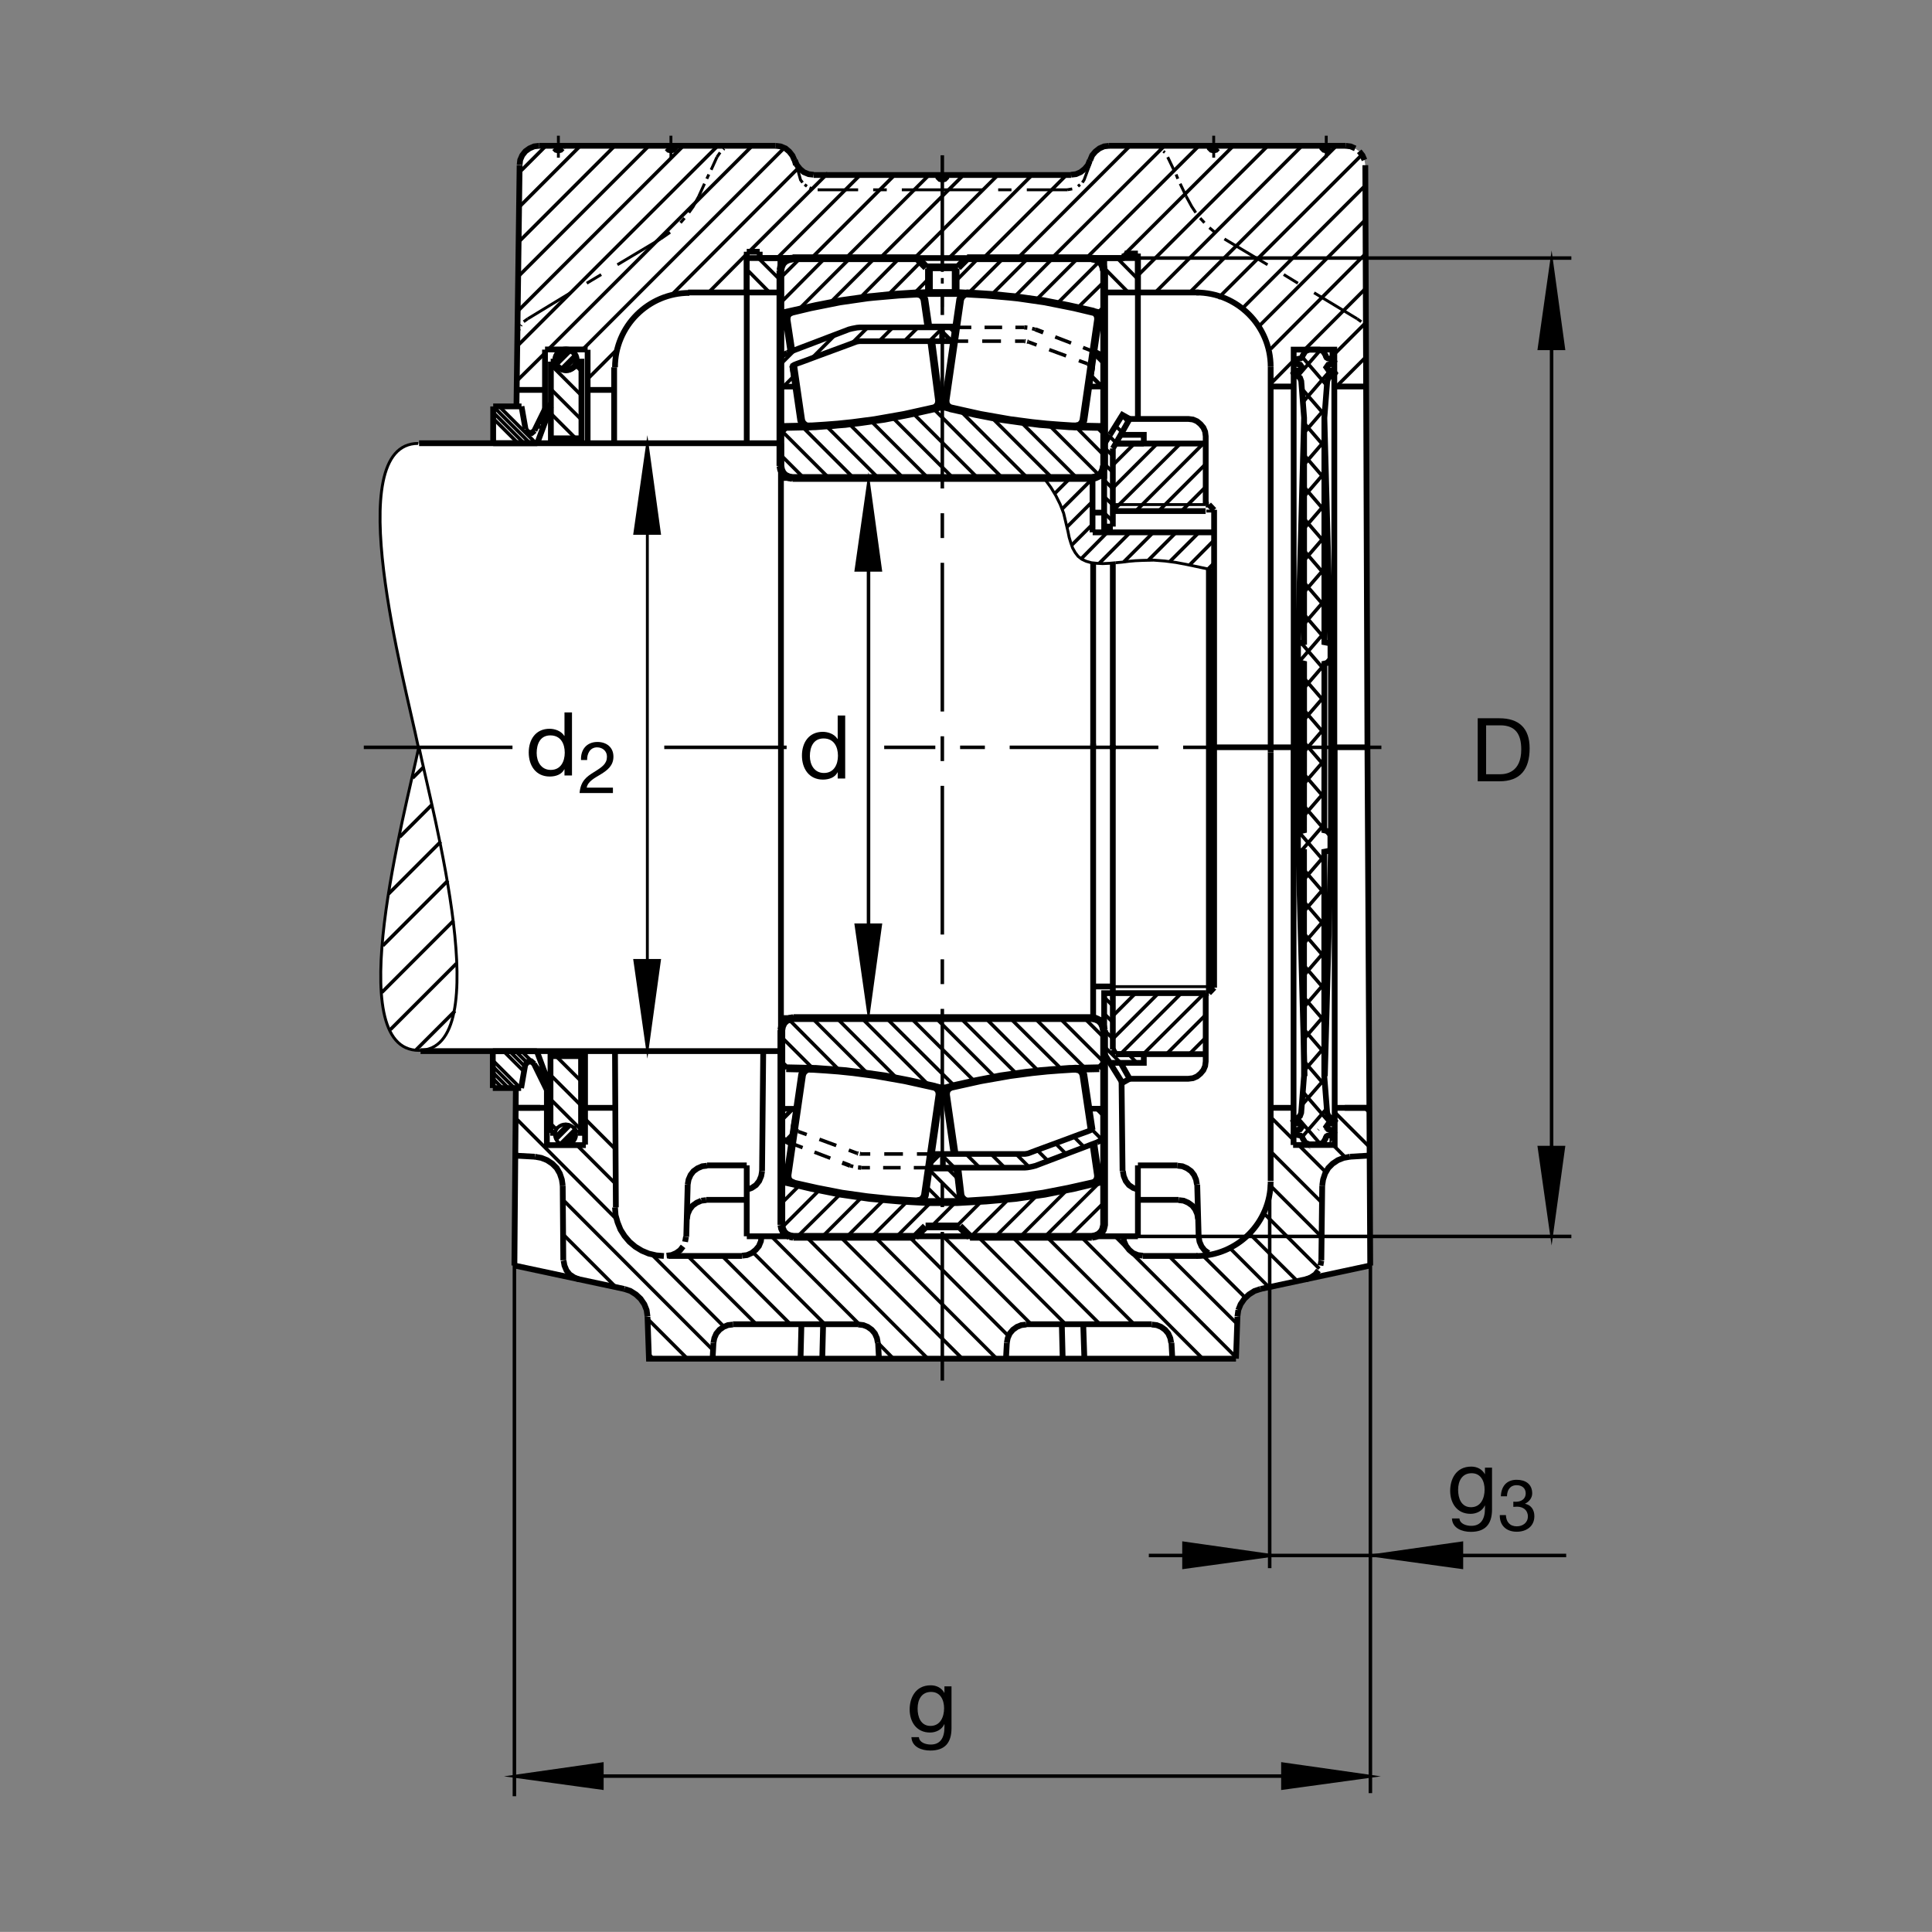 <?xml version="1.0" encoding="utf-8"?>
<!-- Generator: Adobe Illustrator 22.1.0, SVG Export Plug-In . SVG Version: 6.00 Build 0)  -->
<svg version="1.1" id="Ebene_1" xmlns="http://www.w3.org/2000/svg" xmlns:xlink="http://www.w3.org/1999/xlink" x="0px" y="0px"
	 viewBox="0 0 779.614 779.58" style="enable-background:new 0 0 779.614 779.58;" xml:space="preserve">
<rect x="0" y="0" width="779.614" height="779.58" fill="#808080" stroke="none"/>
<style type="text/css">
	.st0{fill:none;}
	.st1{fill:#FFFFFF;}
	.st2{fill:none;stroke:#000000;stroke-width:2.33;stroke-miterlimit:10.433;}
	.st3{fill:none;stroke:#000000;stroke-width:1.417;stroke-miterlimit:10.433;stroke-dasharray:60,10,10,10;}
	.st4{fill:none;stroke:#000000;stroke-width:1.165;stroke-miterlimit:10;}
	.st5{fill-rule:evenodd;clip-rule:evenodd;stroke:#000000;stroke-width:1.165;stroke-miterlimit:10;}
	.st6{fill:none;stroke:#000000;stroke-width:2.329;stroke-miterlimit:10;}
	.st7{fill-rule:evenodd;clip-rule:evenodd;stroke:#000000;stroke-width:2.329;stroke-miterlimit:10;}
	.st8{fill:none;stroke:#000000;stroke-width:1.165;stroke-miterlimit:10.433;}
	.st9{fill:none;stroke:#000000;stroke-width:2.268;stroke-miterlimit:10.433;}
	.st10{fill:none;stroke:#000000;stroke-width:1.417;stroke-miterlimit:3.864;}
	.st11{fill:none;stroke:#000000;stroke-width:2.33;stroke-miterlimit:3.864;}
	.st12{fill:none;stroke:#000000;stroke-width:2.33;stroke-miterlimit:10;}
	.st13{stroke:#000000;stroke-width:1.165;stroke-miterlimit:10;}
	.st14{fill:none;stroke:#000000;stroke-width:1.417;stroke-miterlimit:10;}
	.st15{fill:none;stroke:#000000;stroke-width:3.107;stroke-miterlimit:10;}
	.st16{fill:none;stroke:#000000;stroke-width:2.268;stroke-miterlimit:3.864;}
	.st17{fill:none;stroke:#000000;stroke-width:1.7;stroke-miterlimit:10;}
	.st18{fill:none;stroke:#000000;stroke-width:1.701;stroke-miterlimit:10;stroke-dasharray:60,10,10,10;}
	.st19{fill:none;stroke:#000000;stroke-width:1.701;stroke-miterlimit:10;}
</style>
<polygon class="st0" points="0,0 779.614,0 779.614,779.58 0,779.58 0,0 "/>
<g>
	<path class="st1" d="M169.038,301.338c-5.42,26.333-31.753,122.574,0,122.574l29.854,0.273l0.068,14.869l9.204,0.059l-0.581,71.612
		l44.365,9.458l2.451,0.82l2.217,1.401l1.87,1.748l1.518,2.217l0.933,2.339l0.352,2.685l0.581,16.929h236.895l0.576-16.929
		l0.351-2.685l0.938-2.339l1.514-2.217l1.875-1.748l2.216-1.401l2.452-0.82l44.248-9.458l-0.391-71.582l-1.661-275.073l0.068-97.348
		l-0.351-2.105l-0.821-1.87l-1.279-1.631l-1.641-1.167l-1.865-0.82l-1.982-0.229h-95.508l-1.982,0.229l-1.866,0.82l-1.641,1.284
		l-1.279,1.514l-0.82,1.987l-0.938,1.988l-1.28,1.513l-1.631,1.284l-1.875,0.821l-1.982,0.234l-51.953,0.112l-51.953-0.112
		l-1.988-0.234l-1.982-0.821l-1.519-1.284l-1.284-1.631l-0.82-1.87l-0.932-1.87l-1.284-1.631l-1.519-1.284l-1.982-0.82l-1.987-0.229
		h-95.503l-1.982,0.229l-1.87,0.82l-1.635,1.167l-1.284,1.631l-0.816,1.87l-0.234,2.105l-1.352,97.265h-9.219l-0.078,14.805
		l-30.268,0.2C137.011,178.989,163.618,275.005,169.038,301.338L169.038,301.338z"/>
	<path class="st2" d="M248.169,148.208c0-16.577,13.438-30.019,30.02-30.019"/>
	<line class="st3" x1="380.253" y1="557.109" x2="380.253" y2="62.656"/>
	<path class="st4" d="M225.322,60.82v2.802 M225.322,59.653v-0.933 M225.322,57.671v-2.92 M266.533,96.431l-17.392,10.39
		 M242.602,110.791l-5.84,3.501 M230.224,118.144l-17.275,10.508 M270.737,63.623V60.82 M270.737,59.653v-0.933 M270.737,57.671
		v-2.92 M286.035,70.396l-0.821,1.748 M284.282,74.131l-2.334,5.136 M286.967,68.525l2.334-5.136 M329.931,76.582h16.348
		 M352.348,76.582h5.489 M363.906,76.582h16.347 M471.206,63.389l2.451,5.136 M474.585,70.396l0.703,1.748 M476.226,74.131
		l2.451,5.136 M494.087,96.431l17.393,10.39 M518.022,110.791l5.713,3.501 M530.278,118.144l17.393,10.508 M489.761,63.623V60.82
		 M489.761,59.653v-0.933 M489.761,57.671v-2.92 M535.181,63.623V60.82 M535.181,59.653v-0.933 M535.181,57.671v-2.92
		 M430.688,76.582h-16.343 M408.154,76.582h-5.366 M396.596,76.582h-16.343"/>
	<polygon class="st5" points="266.533,96.431 270.391,93.745 266.533,96.431 	"/>
	<path class="st4" d="M274.59,89.892l1.636-1.87 M277.978,85.806l1.753-2.452l2.216-4.087"/>
	<polygon class="st5" points="289.301,63.389 290.586,61.523 289.301,63.389 	"/>
	<polygon class="st5" points="291.87,60.351 292.221,60.005 291.87,60.351 	"/>
	<polygon class="st5" points="293.74,59.419 294.321,59.072 293.74,59.419 	"/>
	<path class="st4" d="M321.323,66.304l1.723,6.308l0.816,1.055 M324.677,74.482l0.932,0.699"/>
	<polygon class="st5" points="326.665,75.766 327.832,76.23 326.665,75.766 	"/>
	<polygon class="st5" points="430.688,76.582 432.671,76.23 430.688,76.582 	"/>
	<path class="st4" d="M435.004,75.181l0.82-0.699 M436.762,73.667l0.694-1.055l2.735-7.358"/>
	<polygon class="st5" points="464.077,58.838 466.294,59.072 464.077,58.838 	"/>
	<polygon class="st5" points="467.817,59.771 468.286,60.005 467.817,59.771 	"/>
	<polygon class="st5" points="469.448,61.055 470.034,61.523 469.448,61.055 	"/>
	<path class="st4" d="M478.676,79.267l2.217,4.087l1.631,2.452 M484.282,88.022l1.748,1.87"/>
	<polygon class="st5" points="488.012,91.875 490.229,93.745 488.012,91.875 	"/>
	<polygon class="st5" points="547.671,128.652 549.311,129.824 547.671,128.652 	"/>
	<polygon class="st5" points="550.239,131.104 550.474,131.455 550.239,131.104 	"/>
	<polygon class="st5" points="551.06,132.739 551.294,133.326 551.06,132.739 	"/>
	<polygon class="st5" points="212.949,128.652 211.313,129.824 212.949,128.652 	"/>
	<polygon class="st5" points="210.376,131.104 210.146,131.455 210.376,131.104 	"/>
	<polygon class="st5" points="209.561,132.739 209.326,133.326 209.561,132.739 	"/>
	<path class="st4" d="M299.809,118.027l1.519-1.631 M208.042,465.015l1.401,1.401 M217.968,447.27l-0.117-0.234"/>
	<path class="st6" d="M207.573,510.664l0.586-71.597 M208.159,447.036h9.809 M236.084,461.88v-37.734 M248.169,424.678l0.347,62.52
		 M227.075,478.442l0.229,30.122 M207.573,510.664l44.37,9.463 M261.284,531.333l0.581,16.929h118.388 M354.682,548.262
		l-0.346-6.421 M346.396,534.365h-50.674 M299.462,506.816h-29.78 M276.928,499.111l0.581-21.137 M284.985,484.165h16.343
		 M307.514,472.607l0.469-48.457 M285.332,470.268h15.996 M301.328,470.268v28.608 M301.352,498.877h157.822 M459.174,498.877
		v-28.608 M521.802,462.036h16.777V301.548 M542.651,447.036h9.815 M544.76,466.767l7.773-0.464 M533.549,478.442l-0.352,30.122
		 M552.924,510.664l-44.248,9.463 M499.341,531.333l-0.586,16.929 M498.754,548.262H380.253 M405.938,548.262l0.352-6.421
		 M414.111,534.365h50.669 M461.157,506.816h22.109 M483.696,499.111l-0.586-21.137 M475.639,484.165h-16.465 M452.983,472.607
		l-0.4-36.216 M475.171,470.268h-15.996 M428.471,534.365l0.352,13.896 M437.573,548.262l-0.459-13.896 M472.719,541.841
		l0.352,6.421 M332.153,534.365l-0.352,13.896 M323.046,548.262l0.347-13.896 M287.9,541.841l-0.346,6.421 M215.864,466.767
		l-8.291-0.464 M301.328,178.857v-77.271 M306.563,104.136h73.691 M380.253,70.63h-51.958 M320.708,64.673v0.117 M313.003,58.838
		H217.5 M209.677,66.66l-1.27,97.226 M301.328,118.027h-23.672 M321.176,66.543l-0.469-1.87 M380.253,70.63h51.949 M439.907,64.673
		v0.117 M447.504,58.838h95.499 M550.942,66.66l0.86,235.048 M459.174,169.053V102.3 M453.794,104.136h-73.54 M459.174,118.027
		h24.619 M285.332,470.386l-1.983,0.234l-1.87,0.815l-1.636,1.172l-1.167,1.518l-0.815,1.866l-0.352,1.983"/>
	<polygon class="st7" points="276.811,499.111 276.46,501.094 276.811,499.111 	"/>
	<path class="st6" d="M275.645,502.959l-1.172,1.518l-1.631,1.172l-1.87,0.816l-1.983,0.234 M295.723,534.482l-1.983,0.234
		l-1.753,0.703l-1.635,1.167l-1.285,1.518l-0.815,1.866l-0.352,1.87 M299.462,506.699l1.983-0.234l1.871-0.816l1.63-1.289
		l1.285-1.518l0.82-1.983l0.229-1.982 M301.328,480.078l1.988-0.703l1.748-1.167l1.284-1.635l0.82-1.982l0.346-1.983
		 M284.985,484.283l-1.987,0.229 M282.998,484.512l-1.87,0.82l-1.631,1.167l-1.172,1.518l-0.815,1.871l-0.346,1.982
		 M233.613,516.269l-1.987-0.815l-1.748-1.167l-1.285-1.635l-0.82-1.987l-0.352-1.982 M227.075,478.442l-0.352-2.451l-0.816-2.452
		l-1.284-2.216l-1.753-1.753l-2.099-1.402l-2.339-0.932l-2.568-0.469 M346.396,534.482l1.982,0.234l1.753,0.703l1.636,1.167
		l1.279,1.518l0.821,1.866l0.352,1.87 M406.289,541.841l0.352-1.87l0.815-1.866l1.284-1.518l1.636-1.167l1.753-0.703l1.983-0.234
		 M453.335,498.877l0.234,1.982l0.82,1.865l1.279,1.636l1.523,1.289l1.983,0.816l1.982,0.234 M483.462,491.87l-0.352-1.982
		l-0.82-1.871l-1.162-1.518l-1.641-1.167l-1.865-0.82l-1.982-0.229 M482.993,477.974l-0.352-1.983l-0.81-1.866l-1.172-1.518
		l-1.631-1.172l-1.875-0.815l-1.982-0.234 M459.292,480.078l-1.983-0.703l-1.758-1.167l-1.279-1.635l-0.82-1.982l-0.351-1.983
		 M483.696,499.111l0.352,1.983l0.811,1.865l1.172,1.518l1.631,1.172 M508.676,520.127l-2.451,0.815l-2.217,1.401l-1.865,1.748
		l-1.523,2.216l-0.928,2.339 M499.692,528.647l-0.351,2.569 M472.602,541.841l-0.352-1.87l-0.82-1.866l-1.28-1.518l-1.63-1.167
		l-1.758-0.703l-1.982-0.234 M527.006,516.269l1.992-0.815l1.748-1.167l1.279-1.635 M532.846,510.664l0.352-1.982 M533.549,478.442
		l0.352-2.451l0.811-2.452l1.289-2.216l1.748-1.753l2.1-1.402l2.334-0.932l2.578-0.469 M261.284,531.216l-0.352-2.569L260,526.308
		l-1.518-2.216l-1.871-1.748l-2.216-1.401l-2.452-0.815 M328.296,70.513l-1.982-0.235l-1.982-0.815l-1.518-1.289l-1.285-1.631
		l-0.82-1.87 M320.591,64.673l-0.816-1.865l-1.284-1.636l-1.518-1.284l-1.983-0.815l-1.987-0.235 M272.607,58.838l-0.234,0.933
		l-0.698,0.698l-0.938,0.234l-0.932-0.234l-0.698-0.698 M227.192,58.838l-0.234,0.933 M226.958,59.771l-0.703,0.698l-0.933,0.234
		l-0.932-0.234l-0.703-0.698 M378.383,70.63l0.234,0.933l0.703,0.699l0.932,0.234l0.933-0.234l0.698-0.699 M382.119,70.63
		l-0.234,0.933l-0.698,0.699 M380.253,72.495l-0.932-0.234l-0.703-0.699 M432.202,70.513l1.992-0.235l1.865-0.815l1.631-1.289
		l1.289-1.513l0.81-1.988 M439.907,64.673l0.82-1.982l1.289-1.519l1.631-1.284l1.865-0.815l1.992-0.235 M487.896,58.838l0.234,0.933
		l0.703,0.698l0.928,0.234l0.937-0.234l0.703-0.698 M533.316,58.838l0.234,0.933l0.693,0.698l0.938,0.234l0.937-0.234l0.703-0.698
		 M543.003,58.838l1.982,0.235l1.875,0.815 M548.491,61.055l1.289,1.635l0.811,1.866 M217.5,58.838l-1.988,0.235l-1.865,0.815
		l-1.636,1.167l-1.284,1.635l-0.816,1.866l-0.234,1.987 M267.9,506.816l-3.037-0.234l-3.037-0.703l-2.802-1.167l-2.686-1.635
		l-2.334-1.982l-1.982-2.334l-1.636-2.568l-1.167-2.92l-0.82-2.92l-0.23-3.154 M208.862,447.036h11.719 M236.128,447.036h12.041
		 M512.729,155.972h9.287 M539.047,447.036h12.598 M301.328,118.027h13.598 M314.912,118.027v-13.892 M327.949,104.136h-26.621
		 M306.563,104.136v-2.549 M453.794,102.3h5.381 M459.174,104.136v13.892 M459.174,118.027h-13.623 M453.794,104.136V102.3
		 M445.591,118.027v-13.892 M459.174,104.136h-26.621 M301.328,104.136v13.892 M301.328,101.587h5.234 M315.137,178.857v245.268
		 M314.926,424.15H169.697 M314.926,178.857H169.111 M237.124,178.73v-37.583 M219.921,165.039v-23.96 M208.652,157.339h11.279
		 M237.124,141.016h-17.193"/>
	<line class="st2" x1="247.827" y1="148.208" x2="247.827" y2="178.73"/>
	<line class="st4" x1="534.633" y1="455.981" x2="534.566" y2="456.05"/>
	<line class="st2" x1="512.749" y1="148.052" x2="512.749" y2="303.584"/>
	<path class="st8" d="M168.759,178.931c-31.757,0-5.424,96.016,0,122.348 M169.033,423.857c-31.753,0-5.42-96.245,0-122.578
		 M169.033,423.857c31.753,0,5.42-96.245,0-122.578"/>
	<line class="st6" x1="236.889" y1="157.339" x2="248.169" y2="157.339"/>
	<path class="st2" d="M512.749,148.052c0-16.578-13.437-30.02-30.019-30.02"/>
	<path class="st6" d="M551.04,155.972h-12.607 M538.432,301.391V141.074h-16.396v160.317 M551.802,301.548l1.123,209.116"/>
	<path class="st2" d="M512.749,476.538V303.584 M512.749,476.822c0,16.577-13.437,30.014-30.019,30.014"/>
	<path class="st6" d="M512.896,447.036h9.716 M521.987,301.861v160.176"/>
	<line class="st3" x1="206.801" y1="301.568" x2="142.192" y2="301.568"/>
	<path class="st6" d="M445.561,193.174v-13.975 M445.561,412.779v-2.222 M441.118,410.766V300.098 M445.561,412.779v-2.222
		 M441.137,410.83H315.239 M445.561,425.151l2.334,3.736h13.662v-3.501 M461.557,425.386h-11.328 M450.229,425.386l-1.172-1.987
		 M449.057,302.568v-75.034 M449.057,400.766h-3.496v24.385 M447.896,428.887l5.019,8.056l2.92-1.636 M486.538,400.752h1.279
		 M487.817,400.752l2.109-2.221 M489.926,398.53V205.718"/>
	<line class="st8" x1="449.341" y1="398.135" x2="489.926" y2="398.135"/>
	<path class="st2" d="M440.971,398.066h8.086 M449.057,400.752h37.48"/>
	<polyline class="st4" points="450.229,227.08 452.797,226.846 455.601,226.494 458.169,226.265 460.854,226.147 465.522,226.03 
		470.073,226.382 474.507,226.963 478.833,227.778 489.926,230.117 	"/>
	<path class="st6" d="M445.561,191.587v2.222 M440.864,214.819v-21.67 M441.118,227.314v74.781 M440.922,214.819h49.004
		 M445.561,191.587v2.222 M461.557,178.979h-11.328 M450.229,178.979l-1.172,1.983 M449.057,180.962v31.523 M449.057,212.485h-3.496
		v-33.271 M447.896,175.474l5.019-8.052l2.92,1.635 M486.538,203.613h1.279 M487.817,203.613l2.109,2.217 M449.341,206.23h37.168"/>
	<line class="st2" x1="440.971" y1="206.855" x2="445.483" y2="206.855"/>
	<path class="st8" d="M449.057,203.613h37.48 M486.792,206.23h3.145"/>
	<path class="st2" d="M450.229,178.979l5.605-9.922h23.701l1.865,0.23l1.631,0.703l1.406,1.167l1.162,1.401l0.703,1.631l0.234,1.87
		v2.92 M486.538,203.613v0.053v-24.688h-36.309"/>
	<path class="st6" d="M452.212,175.474h9.346v3.505 M445.561,179.214l2.334-3.74"/>
	<path class="st2" d="M452.212,428.887l3.623,6.421h23.701l1.865-0.229l1.631-0.703l1.406-1.167l1.162-1.401l0.703-1.636
		l0.234-1.865v-2.92 M486.538,400.752v24.634h-36.309 M487.817,302.222v-72.69"/>
	<line class="st6" x1="449.057" y1="423.501" x2="449.057" y2="300.63"/>
	<line class="st2" x1="487.817" y1="400.752" x2="487.817" y2="301.689"/>
	<line class="st3" x1="557.427" y1="301.568" x2="356.801" y2="301.568"/>
	<path class="st4" d="M531.928,455.932l0.127-0.146 M528.383,463.349l-0.068,0.074 M536.167,343.408l0.899-1.138 M537.143,458.052
		l1.308-1.514"/>
	<path class="st6" d="M526.431,434.253l-2.461-91.035 M534.614,434.253l2.452-91.035"/>
	<line class="st4" x1="536.196" y1="259.443" x2="537.094" y2="260.581"/>
	<path class="st6" d="M526.235,168.599l-2.451,91.035 M534.419,168.599l2.461,91.035 M534.389,335.063l2.461,0.591v7.564
		l-2.461,0.474v90.561l1.153,14.795l0.488,1.323l1.065,0.762l0.898,0.19l0.654,0.947l-0.654,0.855l-2.051,0.474l-0.732,1.04
		l0.732,1.045l1.719,0.381l0.655,0.948l-0.655,0.947v-0.092l-1.875,0.376l-0.498,0.283l-0.322,0.572l-0.078,0.38l-0.987,1.612
		l-1.552,0.664h-2.051h-2.041l-1.552-0.664l-0.987-1.612l-0.41-0.952l-0.489-0.283l-1.884-0.376l-0.655-0.854l0.655-0.948
		l1.719-0.381l0.742-1.045l-0.742-1.04l-2.041-0.474l-0.654-0.855l0.654-0.947l0.898-0.19l1.065-0.762l0.488-1.323l1.143-14.795
		v-90.561l-2.451-0.474v-7.564l2.451-0.591l0.029-33.72v-33.555l-2.451-0.586v-7.568l2.451-0.474v-90.561l-1.143-14.795
		l-0.488-1.329l-1.065-0.757l-0.898-0.19l-0.654-0.948l0.654-0.854l2.041-0.474l0.742-1.04l-0.742-1.045l-1.719-0.381l-0.654-0.947
		l0.654-0.855l1.885-0.376l0.488-0.283l0.41-0.952l0.986-1.611l1.553-0.664h2.041h2.051l1.553,0.664l0.986,1.611l0.078,0.381
		l0.322,0.572l0.499,0.283l1.875,0.376v-0.093l0.654,0.947l-0.654,0.947l-1.719,0.381l-0.732,1.045l0.732,1.04l2.051,0.474
		l0.654,0.854l-0.654,0.948l-0.898,0.19l-1.064,0.757l-0.498,1.329l-1.142,14.795v90.561l2.461,0.474v7.568l-2.461,0.586v33.389
		L534.389,335.063L534.389,335.063z M523.999,267.202v33.975l-0.029,34.477 M537.066,335.654l0.029-34.311v-34.141"/>
	<path class="st9" d="M490.044,301.548h34.102 M537.114,301.548h14.531"/>
	<line class="st6" x1="440.864" y1="192.861" x2="315.083" y2="192.861"/>
	<polyline class="st4" points="421.86,193.691 424.077,196.724 426.059,199.995 427.807,203.496 429.214,207.114 429.799,209.57 
		430.376,212.016 430.962,214.473 431.431,216.807 432.133,219.14 432.827,221.128 433.882,222.993 435.053,224.512 
		436.567,225.679 438.316,226.494 440.415,227.08 442.641,227.314 444.976,227.432 447.544,227.314 450.229,227.08 	"/>
	<polyline class="st6" points="220.678,439.614 220.678,462.095 236.406,462.095 	"/>
	<line class="st3" x1="317.426" y1="301.568" x2="268.051" y2="301.568"/>
	<path class="st10" d="M221.255,141.011l82.29-82.173 M316.503,59.653l-81.289,81.294 M313.589,104.136l33.506-33.506
		 M360.986,70.63l-33.505,33.506 M341.372,104.136l33.51-33.506 M388.774,70.63l-33.623,33.506 M369.043,104.136l33.628-33.506
		 M416.445,70.63l-33.505,33.506 M396.831,104.136l33.506-33.506 M456.021,58.838l-45.293,45.298 M424.497,104.136l45.42-45.298
		 M483.813,58.838l-45.42,45.298 M452.29,104.131l45.41-45.293 M511.596,58.838l-52.422,52.304 M466.176,118.027l59.199-59.189
		 M539.272,58.838l-59.463,59.453 M491.499,120.381l58.164-58.042 M550.942,74.834l-49.345,49.346 M507.973,131.699l43.086-43.091
		 M551.177,102.265l-38.428,38.545 M550.806,130.547l-12.373,12.373 M539.047,156.191l11.768-11.768 M289.653,58.838l-80.957,80.835
		 M209.091,125.386l66.67-66.548 M261.865,58.838l-52.539,52.539 M209.443,97.48l38.648-38.643 M234.194,58.838l-24.633,24.634
		 M209.677,69.463l10.625-10.625 M286.157,117.793l15.176-15.298 M237.011,153.042l11.988-12.016 M270.747,119.277l51.48-51.567
		 M526.518,141.016l24.893-24.971 M512.905,154.702l9.102-9.234 M334.111,69.834l-31.875,31.758 M208.521,153.745l11.22-11.104
		 M219.882,156.279l-1.049,1.045 M310.551,118.027l-9.223-9.336 M305.996,104.136l8.93,8.931 M201.543,164.106l14.712,14.712
		 M199.116,164.097l14.795,14.794 M199.033,166.431l12.383,12.387 M199.087,168.901l9.926,9.927 M222.261,147.212l12.305,12.305
		 M222.261,156.988l12.324,12.329 M222.261,166.831l10.029,10.029 M219.184,166.396l1.46,1.46 M218.378,168.013l1.661,1.655
		 M217.578,169.629l1.797,1.797 M216.811,171.279l2.002,1.997 M232.456,147.637l2.11,2.105 M232.299,142.925l-5.728,5.737
		 M224.771,147.139l5.82-5.82 M227.724,149.092l5.005-5.005 M224.375,144.287l3.222-3.223 M229.404,140.918l-5.029,5.029
		 M445.591,108.159l9.756,9.873 M459.184,112.641l-8.398-8.506 M449.126,206.084l27.217-27.105 M485.571,178.979l-26.826,26.827
		 M467.964,205.806l18.633-18.633 M440.854,193.14l-12.266,12.26 M425.591,199.18l6.562-6.563 M440.922,202.295l-10.43,10.425
		 M432.485,219.956l8.184-8.188 M446.841,214.819l-10.518,10.635 M443.559,227.329l12.51-12.51 M465.405,214.819l-11.904,11.909
		 M463.403,226.05l11.221-11.231 M483.852,214.819l-11.68,11.675 M480.112,227.895l9.814-9.921 M489.926,227.197l-2.344,2.334
		 M477.104,205.889l9.502-9.497 M467.007,178.979l-17.881,17.881 M449.272,187.485l8.516-8.506 M449.087,210.454l-3.398-3.393
		 M449.184,203.906l-3.496-3.384 M449.184,197.368l-3.496-3.501 M449.184,190.713l-3.496-3.501 M449.184,184.057l-3.496-3.383
		 M450.356,178.691l-2.764-2.769 M452.856,174.449l-2.783-2.666 M455.122,170.176l-2.373-2.378 M526.46,248.252l8.184,9.487
		 M526.46,235.356l8.184,9.482 M526.46,222.461l8.184,9.482 M526.46,209.565l8.184,9.482 M526.46,196.763l8.184,9.482
		 M526.46,183.867l8.184,9.482 M526.46,170.967l8.184,9.487 M525.561,157.124l9.16,10.527 M525.639,144.229l9.981,11.567
		 M523.755,151.719l9.082-10.522 M525.962,162.056l10.889-12.613 M526.46,174.385l8.506-9.863 M526.46,187.188l8.184-9.487
		 M526.46,200.083l8.184-9.482 M526.46,212.979l8.184-9.482 M526.46,225.874l8.184-9.482 M526.46,238.677l8.184-9.483
		 M526.46,251.572l8.184-9.482 M525.063,259.443l9.58,11.094 M534.643,254.985l-10.645,12.329 M526.431,316.006l8.183-9.487
		 M526.431,328.901l8.183-9.482 M525.034,343.408l9.58-11.094 M534.614,347.866l-10.645-12.329 M534.614,334.971l-8.183-9.482
		 M526.431,312.685l8.183,9.483 M526.45,299.814l8.164,9.458 M526.46,286.846l8.184,9.482 M526.46,273.951l8.184,9.482
		 M534.643,267.881l-8.184,9.488 M534.721,267.788l2.373-2.749 M526.46,290.166l8.184-9.482 M526.441,303.086l8.203-9.507
		 M526.431,367.495l8.183-9.482 M526.431,380.391l8.183-9.482 M526.431,393.286l8.183-9.483 M526.431,406.089l8.183-9.483
		 M526.431,418.984l8.183-9.482 M526.431,431.885l8.183-9.487 M525.532,445.727l9.16-10.527 M525.61,458.623l9.981-11.567
		 M523.726,451.133l9.082,10.522 M525.932,440.796l10.888,12.612 M526.431,428.467l8.506,9.863 M526.431,415.664l8.183,9.482
		 M526.431,402.768l8.183,9.482 M526.431,389.873l8.183,9.483 M526.431,376.977l8.183,9.483 M526.431,364.175l8.183,9.483
		 M534.692,335.063l2.374,2.749 M512.768,450.771l9.19,9.195 M542.885,467.002l-4.961-4.965 M539.047,449.272l13.536,13.525
		 M552.466,448.789l-1.758-1.753 M524.165,462.173l10.781,10.781 M526.431,354.599l8.183-9.482 M526.431,351.279l8.183,9.483
		 M486.069,400.752l-24.746,24.634 M452.094,425.386l24.561-24.56 M467.358,400.898l-18.301,18.301 M457.797,401.236l-8.74,8.74
		 M470.659,425.386l15.879-15.879 M486.538,418.73l-6.66,6.655 M445.561,402.383l3.496,3.506 M445.561,409.038l3.496,3.506
		 M445.561,415.693l3.496,3.389 M445.561,422.231l6.65,6.656 M455.366,425.386l3.379,3.501 M471.665,506.816l27.559,27.431
		 M502.495,523.628l-16.934-16.811 M496.021,503.374l16.045,16.05 M523.51,516.973l-19.522-19.404 M510.092,489.668l22.285,22.285
		 M533.316,499.111l-20.567-20.566 M533.432,485.332l-20.684-20.678 M498.754,547.676l-48.798-48.799 M374.414,548.262
		l-49.268-49.385 M338.921,498.877l49.39,49.385 M402.202,548.262l-49.385-49.385 M366.709,498.877l40.278,40.278 M416.093,534.365
		l-35.488-35.488 M394.497,498.877l35.488,35.488 M443.882,534.365l-35.61-35.488 M422.168,498.877l35.493,35.488 M436.059,498.877
		l49.268,49.385 M208.159,451.24l40.591,40.708 M227.075,484.048l60.596,60.713 M292.104,535.303l-28.487-28.486 M277.509,506.816
		l27.671,27.549 M277.392,548.262l-16.108-16.113 M248.554,519.424l-21.362-21.367 M248.564,477.866l-15.909-15.904
		 M236.206,451.616l12.173,12.173 M291.406,506.816l27.554,27.549 M332.852,534.365l-28.955-28.951 M311.254,498.877l35.488,35.488
		 M354.336,541.958l6.186,6.304 M263.501,548.262l-1.636-1.753 M234.433,455.84l-12.305-12.305 M224.233,455.415l-2.105-2.104
		 M234.433,446.064l-12.329-12.329 M202.676,438.989l-3.794-3.794 M205.092,438.989l-6.25-6.25 M207.514,438.989l-8.579-8.574
		 M209.795,438.857l-10.859-10.864 M211.436,432.397l-8.164-8.164 M211.831,430.371l-6.211-6.211 M212.607,428.736l-4.497-4.497
		 M220.439,434.15l-9.927-9.926 M234.433,436.225l-10.029-10.029 M221.518,437.641l-3.813-3.809 M223.359,457.139l1.445-2.021
		l1.074-0.694l1.04-0.547l1.357-0.215l1.275,0.195l1.045,0.518l1.137,0.742l1.445,2.021 M223.911,457.866
		c0-2.31,1.934-4.18,4.311-4.18c2.383,0,4.312,1.87,4.312,4.18s-1.928,4.185-4.312,4.185
		C225.844,462.051,223.911,460.176,223.911,457.866L223.911,457.866z M224.414,459.932l5.727-5.733 M231.943,455.723l-5.825,5.815
		 M228.989,453.765l-5.005,5.004 M232.339,458.574l-3.223,3.218 M227.309,461.943l5.034-5.034"/>
	<path class="st10" d="M180.781,355.307l-26.289,26.294 M183.046,371.494l-28.975,28.975 M184.189,388.794l-26.685,26.69
		 M161.27,337.764l13.11-13.11 M156.772,360.708l21.113-21.118 M167.758,423.799l15.82-15.825 M166.533,313.931l4.165-4.161"/>
	<path class="st6" d="M222.295,178.745v-32.827 M222.216,145.918h1.226 M223.516,145.918l1.445,2.021l1.069,0.689l1.05,0.547
		l1.352,0.215l1.275-0.191l1.045-0.522l1.137-0.738l1.445-2.021 M233.335,145.918h1.294v32.827"/>
	<path class="st11" d="M224.067,145.186c0-2.31,1.934-4.185,4.311-4.185c2.383,0,4.312,1.875,4.312,4.185
		c0,2.309-1.929,4.184-4.312,4.184C226.001,149.37,224.067,147.495,224.067,145.186L224.067,145.186z"/>
	<line class="st12" x1="234.653" y1="176.875" x2="222.343" y2="176.875"/>
	<path class="st6" d="M212.066,173.247l0.903,1.26l1.563,0.239l1.206-1.021 M199.013,163.984h11.431 M210.444,163.984l1.622,9.199
		 M215.673,173.725l5.054-10.283 M220.727,163.442l1.563,0.542 M222.29,163.984l-5.493,14.868 M199.013,164.009v14.907
		 M199.033,178.848h17.783 M210.288,439.067l1.621-9.199 M211.909,429.809l0.904-1.264l1.563-0.239l1.206,1.02 M198.857,439.067
		h11.43 M215.518,429.326l5.053,10.283 M222.133,439.067l-5.493-14.868 M222.138,424.307v32.832 M198.857,439.043v-14.907
		 M233.178,457.139h1.299v-32.832"/>
	<line class="st12" x1="234.497" y1="426.177" x2="222.188" y2="426.177"/>
	<path class="st6" d="M220.571,439.609l1.563-0.542 M222.061,457.139h1.225 M198.877,424.209h17.783"/>
	<line class="st4" x1="261.221" y1="201.089" x2="261.221" y2="404.932"/>
	<polygon class="st13" points="266.094,215.224 261.221,179.795 256.176,215.224 266.094,215.224 	"/>
	<polygon class="st13" points="256.176,387.563 266.094,387.563 261.221,422.998 256.176,387.563 	"/>
	<g>
		<g>
			<path d="M230.813,312.925h-3.029v-2.494h-0.071c-0.998,2.031-3.349,2.922-5.879,2.922c-5.665,0-8.48-4.489-8.48-9.691
				s2.779-9.584,8.409-9.584c1.888,0,4.596,0.713,5.95,2.886h0.071v-9.478h3.029V312.925z M222.262,310.68
				c4.062,0,5.629-3.491,5.629-6.948c0-3.634-1.639-6.983-5.808-6.983c-4.133,0-5.522,3.527-5.522,7.126
				C216.562,307.331,218.343,310.68,222.262,310.68z"/>
		</g>
	</g>
	<g>
		<g>
			<path d="M234.457,306.694c-0.203-4.186,2.267-7.296,6.628-7.296c3.604,0,6.453,2.093,6.453,5.93c0,3.634-2.442,5.465-5,7.063
				c-2.587,1.57-5.29,2.878-5.785,5.436h10.581v2.18h-13.458c0.407-4.883,2.878-6.628,5.784-8.43
				c3.488-2.151,5.261-3.43,5.261-6.279c0-2.238-1.802-3.721-3.982-3.721c-2.878,0-4.099,2.645-4.011,5.116H234.457z"/>
		</g>
	</g>
	<line class="st10" x1="350.469" y1="202.686" x2="350.469" y2="386.079"/>
	<polygon class="st13" points="355.341,230.102 350.469,194.668 345.42,230.102 355.341,230.102 	"/>
	<polygon class="st13" points="345.42,373.223 355.341,373.223 350.469,408.652 345.42,373.223 	"/>
	<g>
		<g>
			<path d="M341.06,314.16h-3.029v-2.494h-0.071c-0.998,2.031-3.349,2.922-5.879,2.922c-5.665,0-8.48-4.489-8.48-9.691
				c0-5.202,2.779-9.584,8.409-9.584c1.888,0,4.596,0.713,5.95,2.886h0.071v-9.477h3.029V314.16z M332.509,311.916
				c4.062,0,5.629-3.492,5.629-6.948c0-3.634-1.639-6.983-5.808-6.983c-4.133,0-5.522,3.527-5.522,7.126
				C326.808,308.567,328.59,311.916,332.509,311.916z"/>
		</g>
	</g>
	<line class="st14" x1="626.108" y1="111.855" x2="626.108" y2="494.58"/>
	<polygon class="st13" points="630.986,140.699 626.108,105.268 621.065,140.699 630.986,140.699 	"/>
	<polygon class="st13" points="621.065,462.949 630.986,462.949 626.108,498.384 621.065,462.949 	"/>
	<g>
		<g>
			<path d="M596.3,289.839h8.729c7.838,0,12.221,3.919,12.221,12.114c0,8.515-3.741,13.325-12.221,13.325H596.3V289.839z
				 M599.684,312.428h5.63c2.316,0,8.551-0.641,8.551-10.012c0-6.057-2.245-9.727-8.48-9.727h-5.701V312.428z"/>
		</g>
	</g>
	<path class="st14" d="M634.087,104.131h-175.43 M634.087,498.931h-175.43 M539.282,716.699H226.626 M207.573,509.912v214.917
		 M552.993,506.992v216.586"/>
	<g>
		<g>
			<path d="M383.959,697.344c0,5.986-2.743,9.05-8.551,9.05c-3.456,0-7.446-1.39-7.625-5.416h3.029
				c0.142,2.209,2.779,2.993,4.774,2.993c3.955,0,5.523-2.85,5.523-6.983v-1.211h-0.071c-0.998,2.245-3.42,3.349-5.736,3.349
				c-5.487,0-8.23-4.311-8.23-9.335c0-4.347,2.138-9.727,8.515-9.727c2.316,0,4.382,1.033,5.487,3.064h-0.036h0.071v-2.637h2.85
				V697.344z M380.967,689.327c0-3.242-1.425-6.591-5.238-6.591c-3.883,0-5.451,3.171-5.451,6.698c0,3.313,1.211,7.019,5.202,7.019
				S380.967,692.783,380.967,689.327z"/>
		</g>
	</g>
	<polygon class="st13" points="517.558,721.655 552.993,716.787 517.558,711.738 517.558,721.655 	"/>
	<polygon class="st13" points="242.998,711.738 242.998,721.655 207.563,716.787 242.998,711.738 	"/>
	<polygon class="st13" points="589.853,622.632 589.853,632.554 554.419,627.676 589.853,622.632 	"/>
	<line class="st10" x1="631.997" y1="627.676" x2="463.579" y2="627.676"/>
	<polygon class="st13" points="477.646,632.554 513.081,627.676 477.646,622.632 477.646,632.554 	"/>
	<line class="st10" x1="512.349" y1="477.954" x2="512.349" y2="632.793"/>
	<g>
		<g>
			<path d="M602.072,609.092c0,5.986-2.743,9.05-8.551,9.05c-3.456,0-7.447-1.39-7.625-5.416h3.029
				c0.143,2.209,2.779,2.993,4.774,2.993c3.955,0,5.523-2.85,5.523-6.983v-1.211h-0.071c-0.998,2.245-3.42,3.349-5.736,3.349
				c-5.487,0-8.23-4.311-8.23-9.335c0-4.347,2.138-9.727,8.515-9.727c2.316,0,4.383,1.033,5.487,3.064h-0.036h0.071v-2.636h2.85
				V609.092z M599.079,601.075c0-3.242-1.425-6.592-5.238-6.592c-3.884,0-5.451,3.171-5.451,6.698c0,3.314,1.211,7.019,5.202,7.019
				S599.079,604.531,599.079,601.075z"/>
		</g>
	</g>
	<g>
		<g>
			<path d="M610.668,605.972c0.378,0.029,0.727,0.029,1.076,0.029c2.093,0,3.924-1.134,3.924-3.372c0-2.151-1.57-3.314-3.663-3.314
				c-2.703,0-3.866,2.064-3.895,4.476h-2.471c0.145-3.924,2.238-6.656,6.366-6.656c3.575,0,6.279,1.715,6.279,5.523
				c0,1.802-1.279,3.372-2.849,4.099v0.058c2.5,0.552,3.721,2.529,3.721,5c0,4.128-3.227,6.279-7.093,6.279
				c-4.186,0-6.947-2.471-6.86-6.715h2.471c0.087,2.674,1.569,4.535,4.389,4.535c2.413,0,4.476-1.482,4.476-3.982
				c0-2.587-1.948-3.953-4.389-3.953c-0.494,0-1.017,0.029-1.482,0.087V605.972z"/>
		</g>
	</g>
	<path class="st4" d="M380.244,112.192v2.231 M380.244,117.051v6.817 M380.244,109.702v-6.822"/>
	<path class="st15" d="M374.853,108.389v9.97 M390.244,104.194l-3.672,3.672 M373.779,107.89l-3.696-3.696 M370.146,104.194h-50.381
		 M319.766,104.321l-1.441,0.264l-1.445,0.659l-1.049,1.045l-0.654,1.445l-0.264,1.441 M440.591,192.876l1.435-0.264l1.445-0.66
		l1.055-1.044l0.655-1.445l0.263-1.445 M319.766,192.876l-1.441-0.264l-1.445-0.66l-1.049-1.044l-0.654-1.445l-0.264-1.445
		 M319.766,192.876h120.825 M374.604,118.227h5.639h5.639 M374.604,118.227l-11.939,0.66l-11.939,1.045l-11.807,1.708l-11.807,2.359
		l-11.543,2.759 M373.754,107.867h12.847 M385.883,118.227l11.939,0.66l11.939,1.045l11.806,1.708l11.807,2.359l11.543,2.759
		 M440.591,104.194h-50.357 M385.634,108.389v9.97 M445.444,109.175l-0.263-1.441l-0.655-1.445l-1.055-1.045l-1.445-0.659
		l-1.435-0.264 M434.292,172.148l-10.234-0.659l-10.098-1.05l-10.234-1.44l-10.103-1.967l-9.971-2.231l-1.181-0.655l-0.786-1.182
		l-0.132-1.313l5.909-40.796l0.522-1.181l1.05-0.918l0.669-0.288l0.645-0.108l10.229,0.659l10.103,1.05l10.229,1.44l10.103,1.967
		l9.971,2.232l0.781,0.303l0.645,0.537l0.547,0.996l0.117,0.674l0.01,0.766l-5.909,40.669l-0.517,1.182l-1.054,0.918l-1.309,0.264
		 M445.571,174.243l-1.963-1.963l-12.07-0.264l-12.07-0.923l-11.939-1.572l-11.938-2.1l-11.812-2.632l-2.197-0.606l-1.23-0.136
		l-1.167,0.122l-2.485,0.63l-11.802,2.622l-11.939,2.1l-11.938,1.572l-12.071,0.923l-12.07,0.264l-1.967,1.963 M319.326,141.665
		l-1.919-12.681v-0.127l0.132-1.313l0.786-1.182l1.177-0.522l-0.127-0.132l9.971-2.232l10.097-1.967l10.234-1.44l10.103-1.05
		l10.229-0.659l0.132,0.132l1.314,0.264l1.049,0.918l0.522,1.181l1.626,11.226 M375.801,137.734l3.13,23.916l-0.132,1.313
		l-0.786,1.182l-0.503,0.323l-0.678,0.332l-9.971,2.231l-10.098,1.967l-10.234,1.44l-10.102,1.05l-10.23,0.659l-0.65-0.152
		l-0.664-0.244l-1.049-0.918l-0.522-1.182l-3.223-22.182 M445.571,126.23l-0.654,0.527 M314.912,126.23v-17.056 M314.912,174.243
		V126.23 M315.571,126.758l-0.659-0.527 M314.912,188.018v-13.774 M445.571,174.243V126.23 M445.571,109.175v17.056
		 M445.571,188.018v-13.774"/>
	<path class="st10" d="M314.912,112.192l8.003-7.998 M332.886,104.194l-17.974,18.101 M321.997,125.181l20.991-20.987
		 M352.959,104.194l-18.237,18.233 M346.792,120.459l16.133-16.265 M368.828,118.491l5.986-6.113 M385.883,113.247l8.921-9.053
		 M404.907,104.194l-14.301,14.297 M400.053,119.018l14.824-14.824 M424.848,104.194l-15.615,15.738 M418.027,121.113l16.919-16.919
		 M443.735,105.371l-17.188,17.188 M434.819,124.263l10.752-10.625 M445.571,123.608l-2.617,2.622 M371.543,105.679l-13.472,13.598
		 M360.039,168.34l24.531,24.536 M394.541,192.876l-26.108-26.108 M376.567,164.8l27.944,28.076 M414.609,192.876l-27.285-27.29
		 M400.048,168.34l24.536,24.536 M434.546,192.876l-22.69-22.7 M423.139,171.357l20.459,20.469 M445.571,183.824l-11.68-11.807
		 M374.467,192.876l-23.086-23.09 M342.461,170.835l22.036,22.041 M354.4,192.876l-21.124-21.123 M323.701,172.148l20.728,20.727
		 M334.458,192.876l-19.023-19.023 M314.912,183.428l9.444,9.448"/>
	<polyline class="st16" points="439.839,147.192 440.444,147.568 440.708,148.105 440.698,148.638 439.321,155.972 445.551,155.972 
		445.551,144.194 444.184,143.179 442.651,142.378 440.239,141.47 	"/>
	<path class="st14" d="M425.796,135.957l6.416,2.461 M437.036,140.239l3.203,1.231 M435.356,145.533l3.418,1.23 M430.21,143.608
		l-6.822-2.514"/>
	<line class="st16" x1="441.245" y1="141.841" x2="440.405" y2="147.451"/>
	<line class="st17" x1="438.774" y1="146.763" x2="439.839" y2="147.192"/>
	<path class="st14" d="M386.206,132.104h5.742 M397.299,132.104h7.09 M409.741,132.104h3.545"/>
	<line class="st18" x1="417.768" y1="132.906" x2="420.981" y2="134.136"/>
	<path class="st14" d="M418.301,139.219l-3.408-1.28 M413.422,137.671h-3.814 M403.921,137.671h-7.559 M390.678,137.671h-5.435"/>
	<line class="st18" x1="413.286" y1="132.104" x2="414.561" y2="132.212"/>
	<line class="st14" x1="416.499" y1="132.588" x2="417.768" y2="132.906"/>
	<path class="st18" d="M413.422,137.671l0.401,0.053 M414.492,137.827l0.4,0.112"/>
	<path class="st16" d="M387.661,119.267l-0.732-0.728l0.025-0.009l-6.739-0.024l-6.977,0.073l-0.508,0.733l1.884,11.953l0.527,0.483
		l10.401,0.005l0.4-0.376l1.749-12.119 M374.594,131.269v0.83 M380.156,132.104v5.542"/>
	<line class="st17" x1="384.419" y1="137.632" x2="385.371" y2="132.143"/>
	<path class="st16" d="M380.191,137.671h4.736 M380.146,132.104h-8.198h-3.545h-5.346h-7.09h-5.352h-3.545l-1.274,0.108
		l-1.938,0.376l-1.27,0.318l-3.212,1.23l-4.814,1.821l-6.421,2.461l-4.815,1.821l-3.213,1.231l-2.407,0.908 M319.863,148.755
		l-0.083-0.698l0.132-0.488l0.6-0.376l1.075-0.429l3.408-1.23l5.151-1.924l6.821-2.514l5.083-1.875l3.413-1.28l0.4-0.112
		l0.669-0.103l0.401-0.053h3.813h5.684h7.558h5.689h3.745h6.836 M385.883,132.104h-5.737 M319.882,148.755l1.285,7.266h-6.338
		v-11.88 M314.829,144.194l1.338-1.015l1.538-0.801"/>
	<line class="st10" x1="321.055" y1="155.791" x2="320.732" y2="155.986"/>
	<path class="st14" d="M354.746,137.671l5.43-5.429 M364.887,137.671l5.43-5.429 M375.025,137.671l5.112-5.112 M343.569,138.706
		l6.47-6.464 M327.525,144.614l9.58-9.58 M314.99,147.012l5.43-5.43 M316.108,156.031l4.15-4.151"/>
	<path class="st19" d="M380.137,133.838l3.911,3.911 M383.33,132.158l1.836,1.836 M441.128,142.378l4.316,4.311 M440.171,151.563
		l4.316,4.311"/>
	<path class="st15" d="M315.302,494.253v-17.002 M443.579,431.352l1.963-1.958 M445.542,429.394v-13.735 M440.571,410.826h-120.43
		 M315.302,415.659v13.735 M315.302,429.394l1.963,1.958 M315.957,476.597l-0.655,0.654 M373.496,494.902h1.303 M374.799,494.902
		h11.245 M391.406,499.087h49.165 M315.302,429.394v47.857 M315.302,494.253l0.263,1.435l0.655,1.441l1.045,1.045l1.44,0.654
		 M318.706,498.828l1.435,0.259 M369.306,499.087l4.19-4.184 M444.887,476.597l0.655,0.654 M445.542,429.394v47.857
		 M315.302,415.659l0.263-1.435l0.655-1.441l1.045-1.045l1.44-0.655l1.435-0.258 M445.415,415.659l-0.264-1.435l-0.654-1.441
		l-1.045-1.045l-1.436-0.655l-1.445-0.258 M387.227,494.902l4.179,4.184 M369.306,499.087h-49.165 M386.045,494.902h1.182
		 M315.957,476.597l11.509,2.749l11.767,2.348l11.768,1.704l11.899,1.045l11.9,0.655h5.625h5.62l11.899-0.655l11.899-1.045
		l11.773-1.704l11.767-2.348l11.504-2.749 M383.95,438.53l-2.193,0.605l-1.225,0.132l-1.167-0.117l-2.47-0.63l-11.768-2.612
		l-11.904-2.095l-11.895-1.567l-12.032-0.918l-12.031-0.259 M383.955,438.52l11.768-2.612l11.899-2.095l11.9-1.567l12.026-0.918
		l12.031-0.259 M325.903,431.348l-0.659,0.244l-1.05,0.913l-0.523,1.177l-5.883,40.537v0.132l0.132,1.309l0.786,1.177l1.176,0.522
		l-0.131,0.132l9.936,2.221l10.068,1.963l10.2,1.435l10.069,1.045l10.2,0.659l0.132-0.136l1.304-0.259l1.05-0.913l0.522-1.177
		l5.884-40.668l-0.132-1.309l-0.781-1.177l-0.508-0.323l-0.669-0.332l-9.941-2.221l-10.069-1.963l-10.201-1.436l-10.068-1.045
		l-10.201-0.654L325.903,431.348L325.903,431.348z M440.571,499.087l1.445-0.259l1.436-0.654l1.045-1.045l0.576-0.962l0.283-1.069
		l0.186-0.845v-17.002 M434.379,431.201l-10.283,0.654l-10.069,1.045l-10.195,1.436l-10.073,1.963l-9.936,2.221l-1.177,0.655
		l-0.786,1.177l-0.127,1.309l3.491,24.146 M440.503,456.025l-3.331-22.344l-0.517-1.177l-1.054-0.913l-1.309-0.264 M386.323,471.289
		l1.294,11.04l0.522,1.177l1.045,0.913l0.669,0.288l0.639,0.107l10.2-0.659l10.068-1.045l10.201-1.435l10.068-1.963l9.932-2.221
		l0.791-0.303l0.634-0.537l0.537-0.991l0.127-0.674l0.01-0.766l-1.827-12.559"/>
	<path class="st10" d="M357.671,410.826l27.72,27.587 M393.501,436.582l-25.893-25.757 M377.676,410.826l24.189,24.189
		 M410.498,433.579l-22.886-22.753 M397.686,410.826l21.704,21.704 M428.667,431.743l-21.045-20.918 M417.559,410.826l20.659,20.527
		 M445.542,428.74l-17.92-17.915 M437.563,410.826l7.979,7.973 M322.627,478.296l-7.324,7.324 M315.434,495.43l15.298-15.303
		 M339.233,481.694l-17.52,17.393 M331.777,499.087l16.089-16.079 M356.757,484.053l-15.039,15.034 M351.787,499.087l14.253-14.253
		 M375.717,485.098l-13.994,13.989 M375.844,494.902l9.81-9.805 M385.918,494.902l10.195-10.195 M407.099,483.789l-15.43,15.298
		 M401.606,499.087l17.002-16.865 M430.766,479.995l-19.092,19.092 M421.616,499.087l22.227-22.094 M445.542,485.229l-13.995,13.858
		 M441.753,498.955l3.369-3.232 M362.509,435.669l-24.849-24.843 M327.724,410.826l22.885,22.88 M339.233,432.402l-21.055-21.186
		 M315.302,418.408l13.208,13.208 M318.311,431.352l-3.008-3.007 M347.729,410.826l27.592,27.587 M375.132,472.192l12.563,12.564
		 M374.072,479.033l5.723,5.723 M382.592,471.758l4.355,4.35"/>
	<polyline class="st16" points="321.069,456.177 320.473,455.801 320.205,455.268 320.219,454.736 321.587,447.436 315.386,447.436 
		315.386,459.16 316.743,460.171 318.271,460.972 320.673,461.875 	"/>
	<path class="st14" d="M335.053,467.363l-6.392-2.452 M323.867,463.1l-3.194-1.225 M325.532,457.827l-3.393-1.226 M330.659,459.746
		l6.792,2.5"/>
	<line class="st16" x1="319.375" y1="461.304" x2="320.214" y2="455.718"/>
	<line class="st17" x1="322.138" y1="456.602" x2="321.069" y2="456.177"/>
	<path class="st14" d="M374.467,471.197h-5.717 M363.418,471.197h-7.056 M351.035,471.197h-3.531"/>
	<line class="st18" x1="343.046" y1="470.4" x2="339.848" y2="469.175"/>
	<path class="st14" d="M342.509,464.111l3.398,1.279 M347.373,465.659h3.794 M356.826,465.659h7.53 M370.009,465.659h5.41"/>
	<line class="st18" x1="347.504" y1="471.197" x2="346.24" y2="471.089"/>
	<line class="st14" x1="344.311" y1="470.718" x2="343.046" y2="470.4"/>
	<path class="st18" d="M347.373,465.659l-0.4-0.054 M346.309,465.498l-0.401-0.107"/>
	<path class="st16" d="M373.017,483.974l0.733,0.728l-0.029,0.009l6.709,0.02l6.948-0.073l0.503-0.723l-1.875-11.899l-0.527-0.484
		l-10.352-0.005l-0.4,0.376l-1.739,12.06 M386.025,472.026v-0.825 M380.488,471.197v-5.513"/>
	<line class="st17" x1="376.245" y1="465.693" x2="375.293" y2="471.158"/>
	<path class="st16" d="M380.454,465.659h-4.717 M380.498,471.197h8.159h3.531h5.327h7.055h5.328h3.53l1.264-0.108l1.929-0.371
		l1.265-0.318l3.198-1.225l4.79-1.811l6.397-2.452l4.795-1.811l3.193-1.225l2.402-0.903 M440.512,454.619l0.078,0.698l-0.127,0.484
		l-0.605,0.376l-1.064,0.424l-3.398,1.226l-5.127,1.919l-6.787,2.5l-5.059,1.865l-3.398,1.279l-0.4,0.107l-0.664,0.108l-0.401,0.054
		h-3.794h-5.659h-7.524h-5.66h-3.73h-6.806 M374.785,471.197h5.713 M440.493,454.619l-1.279-7.231h6.309v11.826 M445.522,459.16
		l-1.338,1.01l-1.523,0.801"/>
	<line class="st10" x1="439.321" y1="447.617" x2="439.643" y2="447.422"/>
	<path class="st14" d="M418.335,463.906l4.507,4.512 M426.04,461.523l4.111,4.111 M433.276,458.662l4.19,4.19 M409.79,465.454
		l5.606,5.605 M400.014,465.776l5.21,5.205 M389.882,465.737l5.406,5.405"/>
	<path class="st19" d="M375.498,469.473l3.897-3.897 M317.056,460.356l2.788-2.788 M315.488,451.831l4.292-4.297"/>
	<path class="st14" d="M380.62,466.65l4.492,4.492 M440.727,455.932l4.19,4.189 M442.299,447.324l3.223,3.223"/>
</g>
<g>
</g>
<g>
</g>
<g>
</g>
<g>
</g>
<g>
</g>
<g>
</g>
<g>
</g>
<g>
</g>
<g>
</g>
<g>
</g>
<g>
</g>
<g>
</g>
</svg>
